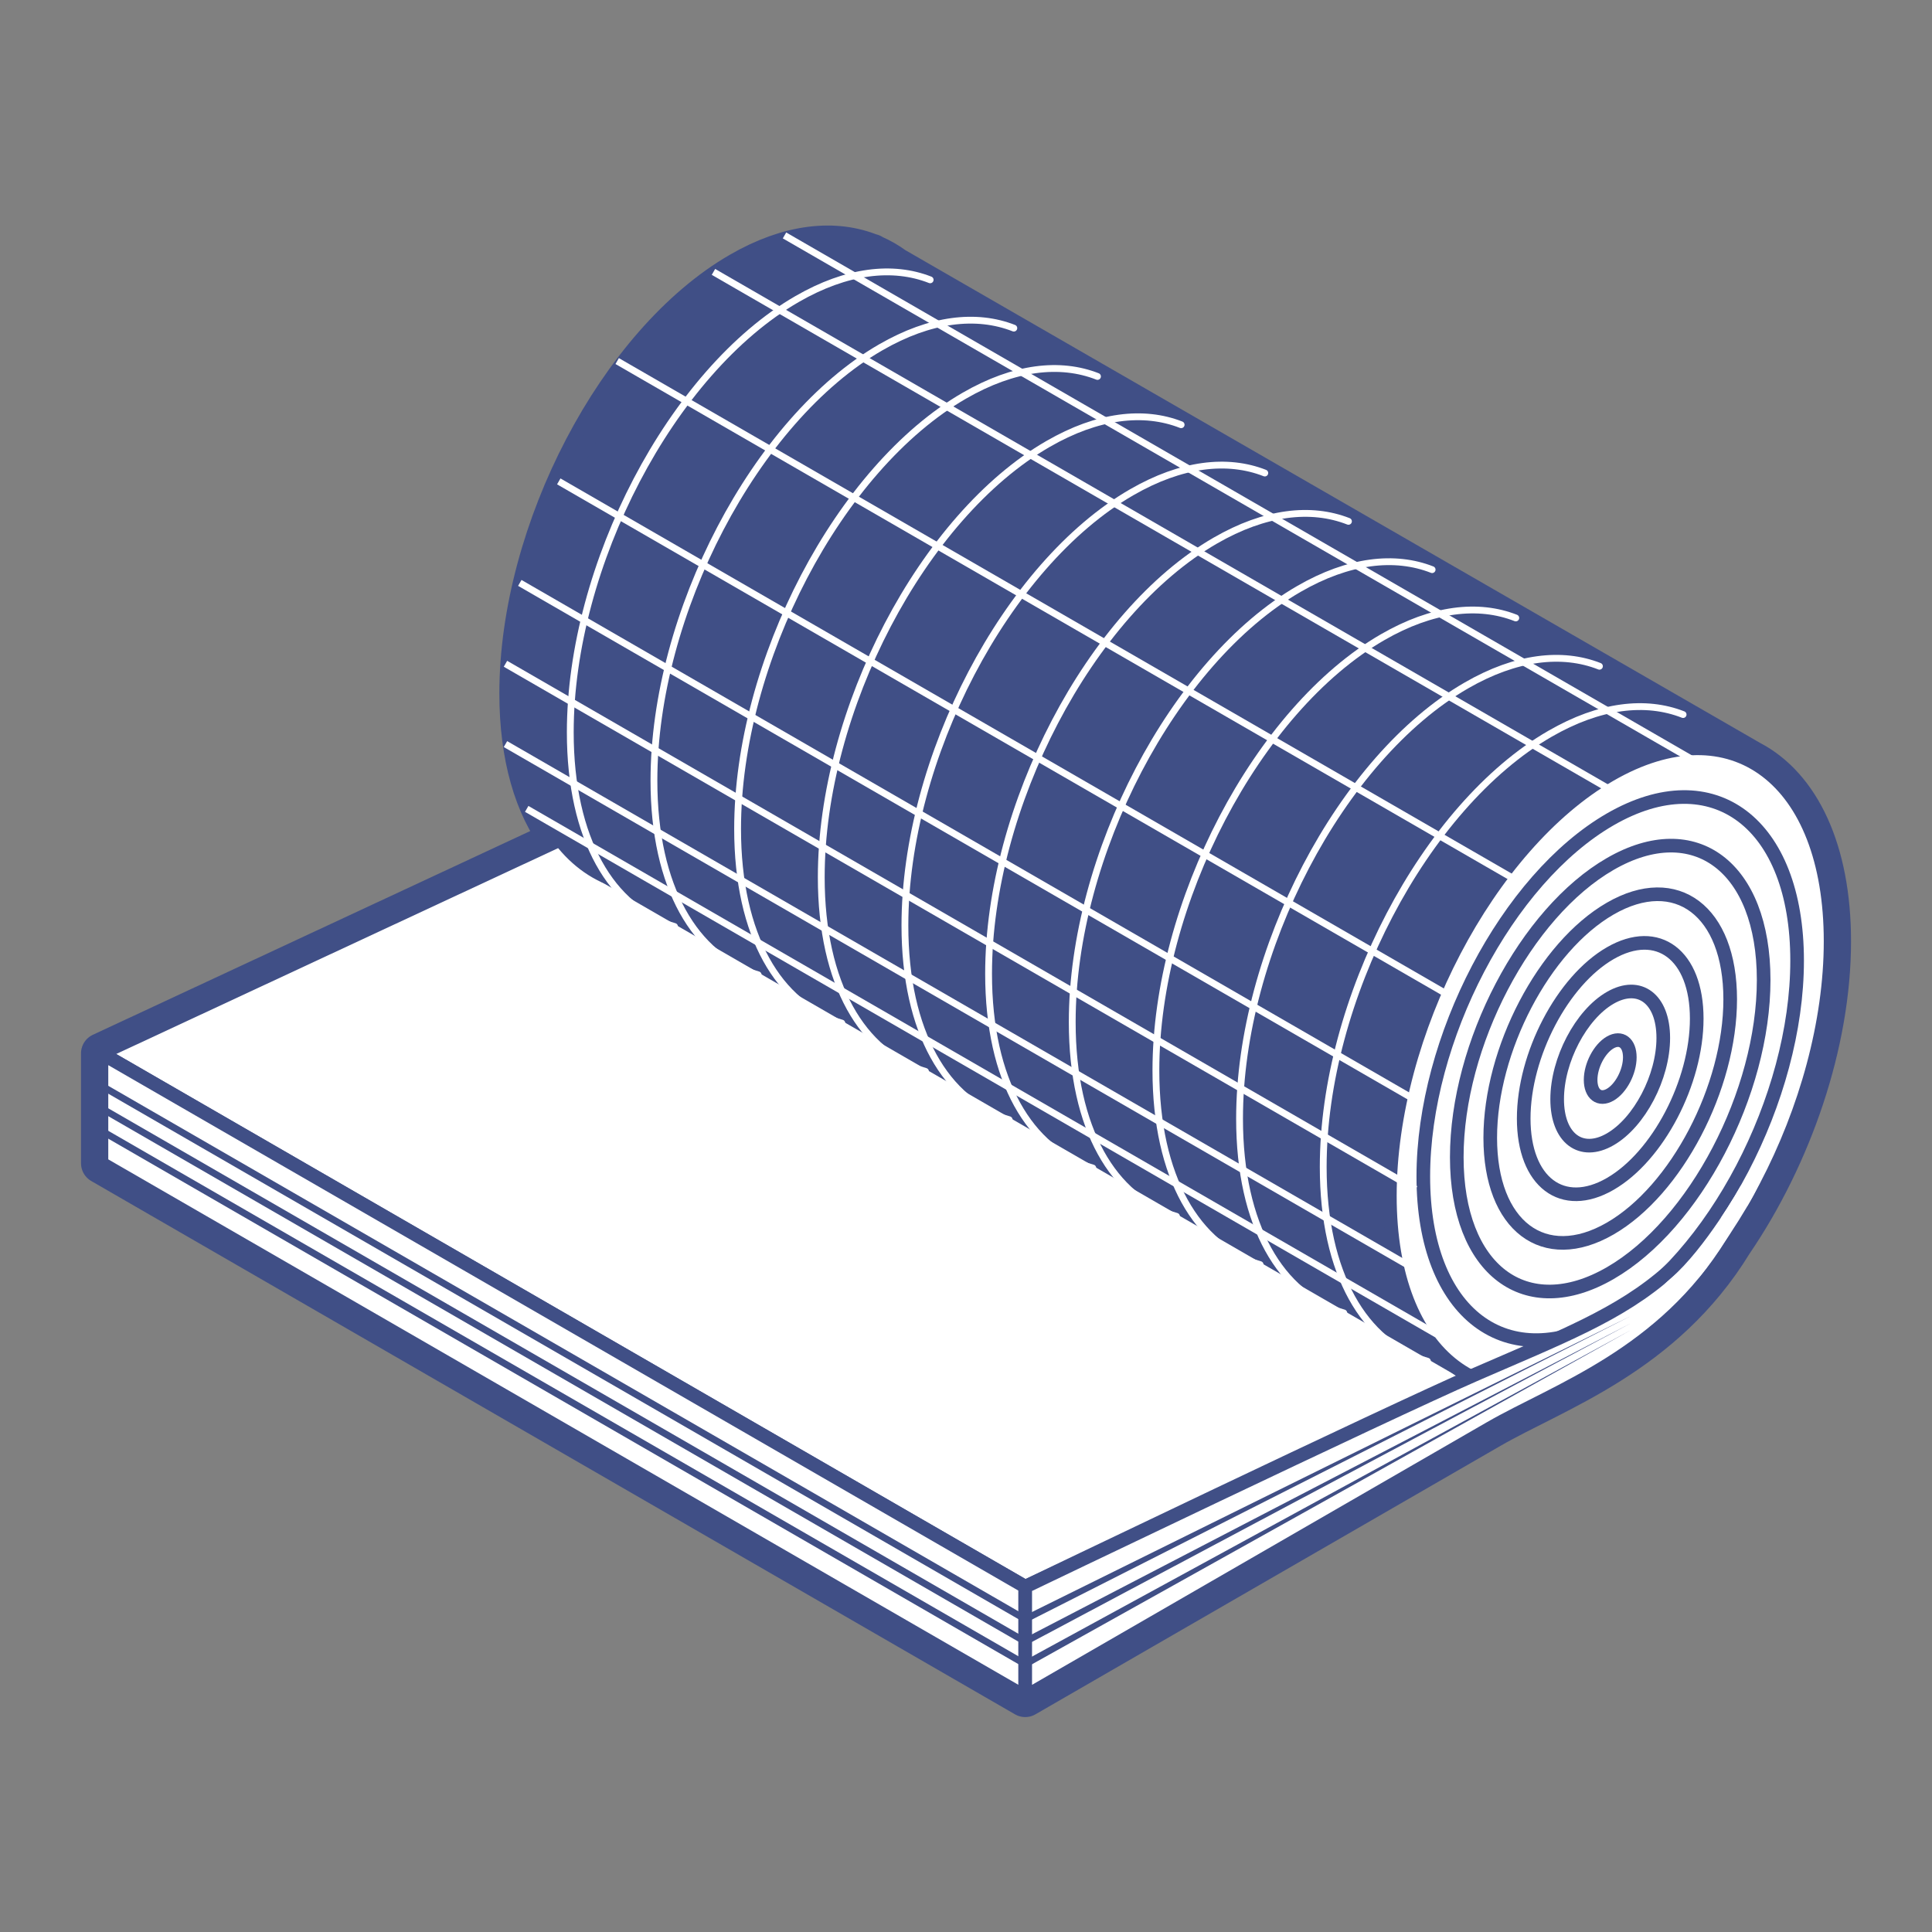 <?xml version="1.0" encoding="utf-8"?>
<!-- Generator: Adobe Illustrator 16.0.0, SVG Export Plug-In . SVG Version: 6.00 Build 0)  -->
<!DOCTYPE svg PUBLIC "-//W3C//DTD SVG 1.1//EN" "http://www.w3.org/Graphics/SVG/1.1/DTD/svg11.dtd">
<svg version="1.1" id="Calque_1" xmlns="http://www.w3.org/2000/svg" xmlns:xlink="http://www.w3.org/1999/xlink" x="0px" y="0px"
	 width="283.46px" height="283.46px" viewBox="0 0 283.46 283.46" enable-background="new 0 0 283.46 283.46" xml:space="preserve">
<rect x="0" y="0" width="283.46" height="283.46" fill="#808080" stroke="none"/>
<path fill="#FFFFFF" stroke="#404F86" stroke-width="6" stroke-linecap="round" stroke-linejoin="round" stroke-miterlimit="10" d="
	M268.58,138.112c0-13.396-4.584-22.719-11.773-26.475l0,0l-125.581-72.4c-0.964-0.705-1.987-1.295-3.063-1.768l-0.29-0.166
	l-0.014,0.031c-5.381-2.223-12.045-1.531-19.264,2.635C90.74,50.278,76.264,77.937,76.264,101.745c0,9.266,2.199,16.57,5.93,21.445
	l-67.308,31.355v16.131l135.534,78.25c0,0,58.629-33.85,68.227-39.391c9.596-5.539,25.387-10.688,35.496-27.18
	c0.006-0.012,0.012-0.021,0.02-0.033C262.852,169.579,268.58,153.087,268.58,138.112z"/>
<polygon fill="#FFFFFF" stroke="#404F86" stroke-width="2" stroke-linecap="round" stroke-linejoin="round" stroke-miterlimit="10" points="
	150.42,248.927 14.886,170.677 95.613,124.069 231.146,202.319 "/>
<polygon fill="#FFFFFF" stroke="#404F86" stroke-width="2" stroke-linecap="round" stroke-linejoin="round" stroke-miterlimit="10" points="
	150.42,232.796 14.886,154.546 95.613,116.938 231.146,195.188 "/>
<path fill="#404F86" stroke="#404F86" stroke-width="2" stroke-miterlimit="10" d="M76.264,101.745
	c0-23.809,14.476-51.467,32.331-61.775c17.856-10.309,32.332,0.635,32.331,24.441c0,23.809-14.476,51.467-32.331,61.775
	C90.739,136.497,76.263,125.554,76.264,101.745z"/>
<polygon fill="#404F86" stroke="#404F86" stroke-width="2" stroke-miterlimit="10" points="127.873,37.304 256.807,111.638 
	216.482,202.304 88.998,128.681 "/>
<g>
	
		<path fill="#FFFFFF" stroke="#404F86" stroke-width="2" stroke-linecap="round" stroke-linejoin="round" stroke-miterlimit="10" d="
		M203.918,175.446c0-23.809,14.475-51.465,32.33-61.775c17.857-10.309,32.332,0.635,32.332,24.441
		c0,23.809-14.477,51.467-32.332,61.775C218.393,210.198,203.916,199.255,203.918,175.446z"/>
	
		<path fill="#FFFFFF" stroke="#404F86" stroke-width="2" stroke-linecap="round" stroke-linejoin="round" stroke-miterlimit="10" d="
		M236.248,193.343c-15.119,8.729-27.422-0.57-27.422-20.73s12.303-43.666,27.422-52.395c15.121-8.73,27.422,0.57,27.422,20.73
		S251.369,184.612,236.248,193.343z"/>
	
		<path fill="#FFFFFF" stroke="#404F86" stroke-width="2" stroke-linecap="round" stroke-linejoin="round" stroke-miterlimit="10" d="
		M236.248,186.796c-12.412,7.168-22.512-0.467-22.512-17.02c0-16.551,10.098-35.846,22.512-43.014
		c12.414-7.166,22.512,0.469,22.514,17.02C258.762,160.333,248.662,179.63,236.248,186.796z"/>
	
		<path fill="#FFFFFF" stroke="#404F86" stroke-width="2" stroke-linecap="round" stroke-linejoin="round" stroke-miterlimit="10" d="
		M236.248,180.251c-9.705,5.604-17.602-0.367-17.602-13.309c-0.002-12.941,7.896-28.029,17.602-33.633
		c9.707-5.604,17.604,0.365,17.604,13.307S245.955,174.647,236.248,180.251z"/>
	
		<path fill="#FFFFFF" stroke="#404F86" stroke-width="2" stroke-linecap="round" stroke-linejoin="round" stroke-miterlimit="10" d="
		M236.248,173.704c-6.998,4.041-12.693-0.264-12.693-9.596s5.693-20.211,12.693-24.252s12.693,0.262,12.693,9.594
		C248.941,158.784,243.248,169.663,236.248,173.704z"/>
	
		<path fill="#FFFFFF" stroke="#404F86" stroke-width="2" stroke-linecap="round" stroke-linejoin="round" stroke-miterlimit="10" d="
		M236.248,167.159c-4.291,2.477-7.783-0.162-7.783-5.885s3.492-12.395,7.783-14.873c4.293-2.479,7.785,0.162,7.785,5.885
		S240.541,164.681,236.248,167.159z"/>
	
		<path fill="#FFFFFF" stroke="#404F86" stroke-width="2" stroke-linecap="round" stroke-linejoin="round" stroke-miterlimit="10" d="
		M236.248,160.612c-1.584,0.916-2.875-0.061-2.875-2.172c0-2.113,1.291-4.578,2.875-5.494c1.586-0.914,2.875,0.061,2.875,2.174
		S237.834,159.698,236.248,160.612z"/>
</g>
<polygon fill="#FFFFFF" stroke="#404F86" stroke-width="2" stroke-linecap="round" stroke-linejoin="round" stroke-miterlimit="10" points="
	14.886,154.546 14.886,170.677 150.42,248.927 150.42,232.796 "/>
<path fill="#FFFFFF" stroke="#404F86" stroke-width="2" stroke-linecap="round" stroke-linejoin="round" stroke-miterlimit="10" d="
	M150.42,248.927v-16.131c0,0,53.26-25.572,65.854-31.059s21.453-8.838,28.602-15.238s15-13.496,9.268-4.143
	c-10.109,16.492-25.9,21.641-35.496,27.18C209.049,215.077,150.42,248.927,150.42,248.927z"/>
<path fill="#FFFFFF" d="M255.346,174.067c0,0-5.123,9.109-10.248,13.531c-5.123,4.424,1.664,3.197,4.773-0.92
	c3.109-4.115,7.84-11.342,8.672-14.102C259.375,169.819,255.346,174.067,255.346,174.067z"/>
<line fill="none" stroke="#404F86" stroke-miterlimit="10" x1="14.886" y1="159.31" x2="150.42" y2="237.56"/>
<line fill="none" stroke="#404F86" stroke-miterlimit="10" x1="14.886" y1="162.61" x2="150.42" y2="240.86"/>
<line fill="none" stroke="#404F86" stroke-miterlimit="10" x1="14.886" y1="165.911" x2="150.42" y2="244.161"/>
<polygon fill="#404F86" points="150.645,238.007 150.193,237.114 239.35,193.044 239.35,193.044 "/>
<polygon fill="#404F86" points="150.652,241.304 150.188,240.419 239.361,194.099 239.361,194.099 "/>
<polygon fill="#404F86" points="150.658,244.601 150.182,243.722 239.361,195.099 239.361,195.099 "/>
<path fill="none" stroke="#FFFFFF" stroke-linecap="round" stroke-miterlimit="10" d="M98.961,135.935
	c-9.199-2.578-15.292-12.83-15.291-28.498c0-24.494,14.893-52.947,33.262-63.553c7.302-4.217,14.054-4.979,19.54-2.828"/>
<path fill="none" stroke="#FFFFFF" stroke-linecap="round" stroke-miterlimit="10" d="M111.236,143.022
	c-9.199-2.58-15.292-12.832-15.291-28.5c0-24.494,14.893-52.947,33.262-63.553c7.302-4.217,14.053-4.979,19.54-2.826"/>
<path fill="none" stroke="#FFFFFF" stroke-linecap="round" stroke-miterlimit="10" d="M123.51,150.108
	c-9.199-2.578-15.292-12.83-15.291-28.498c0-24.494,14.893-52.947,33.262-63.553c7.302-4.217,14.054-4.979,19.541-2.826"/>
<path fill="none" stroke="#FFFFFF" stroke-linecap="round" stroke-miterlimit="10" d="M135.785,157.194
	c-9.199-2.578-15.292-12.83-15.291-28.498c0-24.494,14.893-52.947,33.262-63.553c7.301-4.217,14.053-4.979,19.539-2.826"/>
<path fill="none" stroke="#FFFFFF" stroke-linecap="round" stroke-miterlimit="10" d="M148.059,164.282
	c-9.199-2.578-15.292-12.83-15.291-28.498c0-24.494,14.892-52.947,33.261-63.553c7.303-4.217,14.055-4.979,19.541-2.828"/>
<path fill="none" stroke="#FFFFFF" stroke-linecap="round" stroke-miterlimit="10" d="M160.334,171.368
	c-9.199-2.578-15.293-12.83-15.291-28.498c0-24.494,14.893-52.947,33.262-63.553c7.301-4.217,14.053-4.979,19.539-2.826"/>
<path fill="none" stroke="#FFFFFF" stroke-linecap="round" stroke-miterlimit="10" d="M172.607,178.456
	c-9.199-2.578-15.291-12.83-15.291-28.498c0-24.494,14.893-52.947,33.262-63.553c7.303-4.217,14.055-4.979,19.541-2.828"/>
<path fill="none" stroke="#FFFFFF" stroke-linecap="round" stroke-miterlimit="10" d="M184.883,185.542
	c-9.199-2.578-15.293-12.83-15.291-28.498c0-24.494,14.893-52.947,33.262-63.553c7.301-4.217,14.053-4.979,19.539-2.826"/>
<path fill="none" stroke="#FFFFFF" stroke-linecap="round" stroke-miterlimit="10" d="M197.156,192.63
	c-9.199-2.578-15.291-12.83-15.291-28.498c0-24.494,14.893-52.947,33.262-63.553c7.303-4.217,14.055-4.979,19.541-2.828"/>
<path fill="none" stroke="#FFFFFF" stroke-linecap="round" stroke-miterlimit="10" d="M209.432,199.716
	c-9.199-2.578-15.293-12.83-15.291-28.498c0-24.494,14.893-52.945,33.262-63.553c7.301-4.217,14.053-4.979,19.539-2.826"/>
<line fill="none" stroke="#FFFFFF" stroke-miterlimit="10" x1="115.101" y1="34.542" x2="248.631" y2="111.634"/>
<line fill="none" stroke="#FFFFFF" stroke-miterlimit="10" x1="104.678" y1="39.892" x2="238.207" y2="116.983"/>
<line fill="none" stroke="#FFFFFF" stroke-miterlimit="10" x1="90.552" y1="52.976" x2="223.23" y2="129.577"/>
<line fill="none" stroke="#FFFFFF" stroke-miterlimit="10" x1="81.982" y1="70.628" x2="213.031" y2="146.288"/>
<line fill="none" stroke="#FFFFFF" stroke-miterlimit="10" x1="76.264" y1="85.524" x2="208.115" y2="161.647"/>
<line fill="none" stroke="#FFFFFF" stroke-miterlimit="10" x1="74.162" y1="97.388" x2="207.691" y2="174.481"/>
<line fill="none" stroke="#FFFFFF" stroke-miterlimit="10" x1="74.162" y1="109.173" x2="207.691" y2="186.267"/>
<line fill="none" stroke="#FFFFFF" stroke-miterlimit="10" x1="77.278" y1="118.679" x2="210.807" y2="195.772"/>
</svg>
